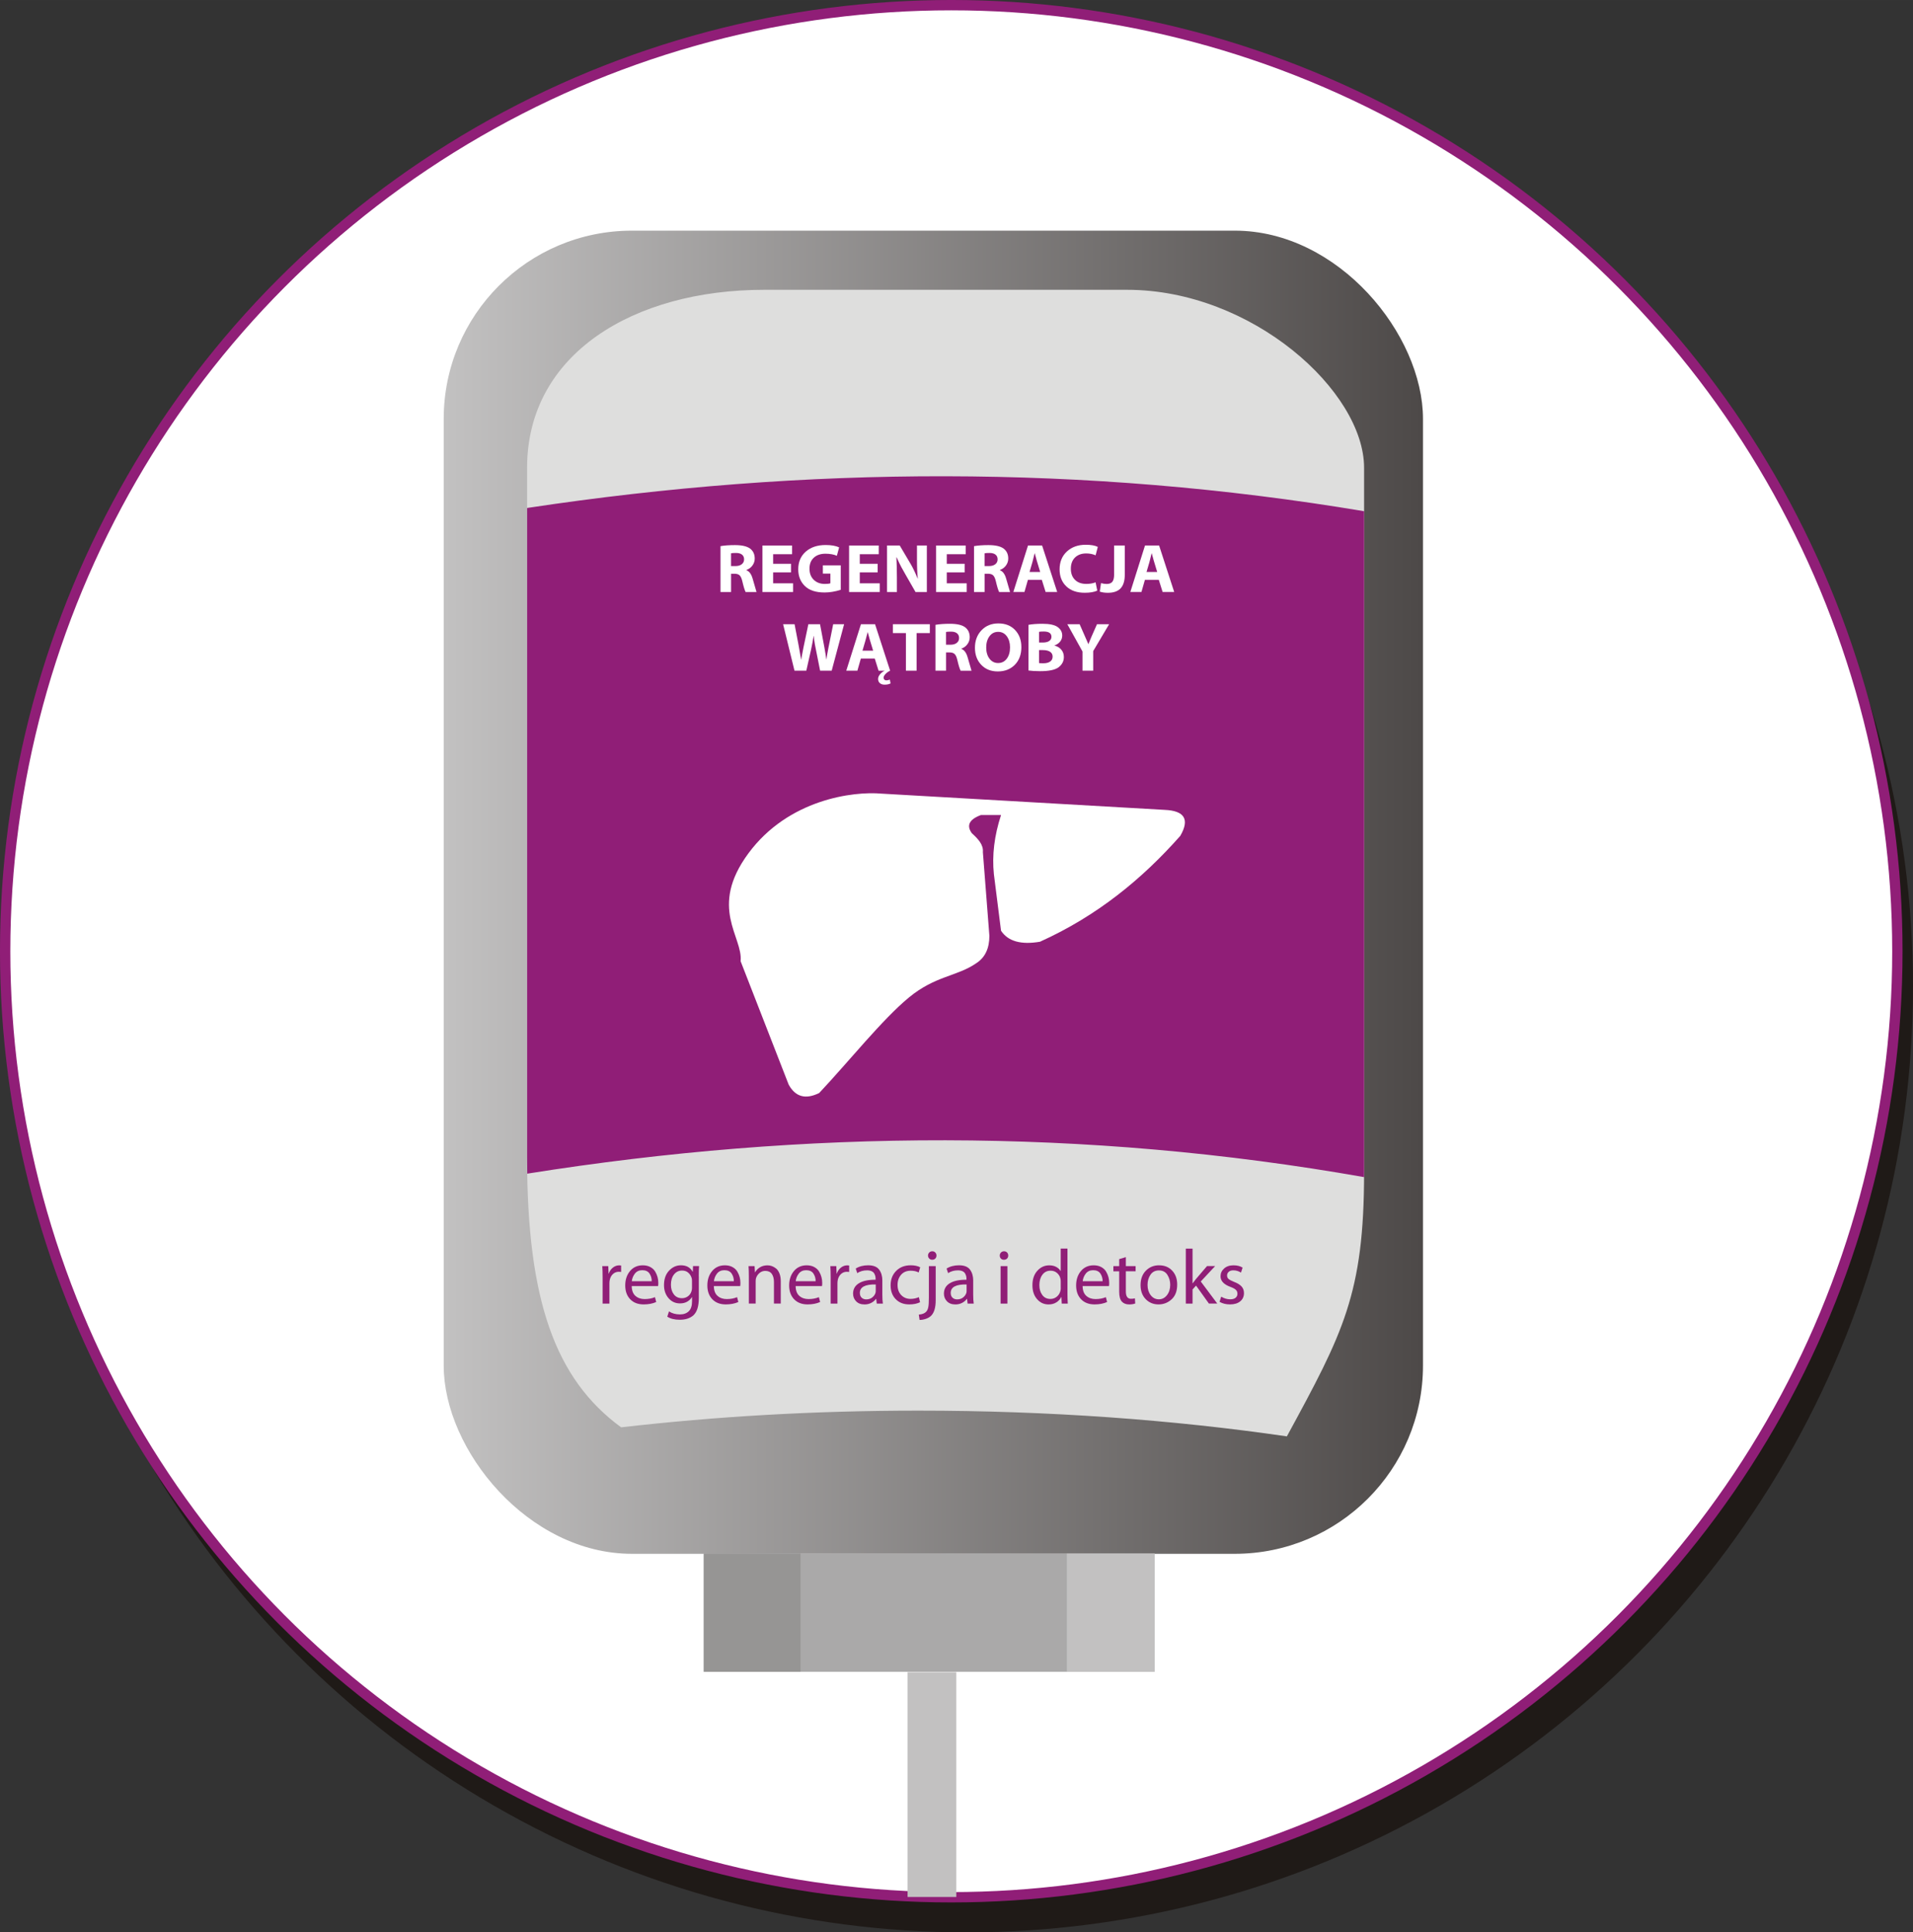 <?xml version="1.0" encoding="UTF-8"?>
<!DOCTYPE svg PUBLIC "-//W3C//DTD SVG 1.1//EN" "http://www.w3.org/Graphics/SVG/1.1/DTD/svg11.dtd">
<!-- Creator: CorelDRAW -->
<svg xmlns="http://www.w3.org/2000/svg" xml:space="preserve" width="130.699mm" height="132.032mm" style="shape-rendering:geometricPrecision; text-rendering:geometricPrecision; image-rendering:optimizeQuality; fill-rule:evenodd; clip-rule:evenodd"
viewBox="0 0 73.48 74.229"
 xmlns:xlink="http://www.w3.org/1999/xlink">
 <rect x="0" y="0" width="73.48" height="74.229" fill="#333333" stroke="none"/>
 <defs>
  <style type="text/css">
   <![CDATA[
    .str0 {stroke:#901E77;stroke-width:0.397}
    .fil0 {fill:#1F1A17}
    .fil7 {fill:#969594}
    .fil5 {fill:#AAA9A9}
    .fil6 {fill:#C2C1C1}
    .fil3 {fill:#DEDEDD}
    .fil1 {fill:white}
    .fil4 {fill:#901E77}
    .fil9 {fill:white;fill-rule:nonzero}
    .fil8 {fill:#901E77;fill-rule:nonzero}
    .fil2 {fill:url(#id0)}
   ]]>
  </style>
  <linearGradient id="id0" gradientUnits="userSpaceOnUse" x1="17.043" y1="34.273" x2="54.657" y2="34.273">
   <stop offset="0" style="stop-color:#C2C1C1"/>
   <stop offset="1" style="stop-color:#4D4948"/>
  </linearGradient>
 </defs>
 <g id="Warstwa_x0020_1">
  <circle class="fil0" cx="37.139" cy="37.888" r="36.341"/>
  <circle class="fil1 str0" cx="36.539" cy="36.539" r="36.341"/>
  <rect class="fil2" x="17.043" y="8.86" width="37.615" height="50.827" rx="7.231" ry="7.231"/>
  <path class="fil3" d="M43.293 11.132l-13.943 0c-5.007,0 -9.104,2.459 -9.104,6.839l0 26.485c0,5.484 1.076,8.514 3.611,10.372 3.624,-0.416 7.413,-0.641 11.414,-0.641 5.002,0 9.78,0.351 14.159,0.989 2.157,-3.97 2.966,-5.467 2.966,-10.147l0 -27.058c0,-2.939 -4.301,-6.839 -9.104,-6.839z"/>
  <path class="fil4" d="M20.253 45.084c10.714,-1.705 21.429,-1.757 32.143,0.133l0.001 -0.188 0 -25.391c-10.717,-1.795 -21.433,-1.746 -32.15,-0.125l0 24.943c0,0.213 0.002,0.422 0.006,0.628z"/>
  <rect class="fil5" x="27.032" y="59.678" width="17.322" height="4.541"/>
  <rect class="fil6" x="40.979" y="59.678" width="3.374" height="4.541"/>
  <rect class="fil7" x="27.032" y="59.678" width="3.718" height="4.541"/>
  <rect class="fil6" x="34.861" y="64.236" width="1.871" height="8.634"/>
  <path class="fil8" d="M23.147 50.075l0 -0.991c0,-0.181 -0.004,-0.33 -0.012,-0.449l0.229 0 0.012 0.286 0.009 0c0.032,-0.095 0.084,-0.172 0.158,-0.229 0.073,-0.058 0.155,-0.086 0.244,-0.086 0.016,0 0.04,0.002 0.071,0.006l0 0.247c-0.018,-0.004 -0.048,-0.006 -0.089,-0.006 -0.091,0 -0.168,0.031 -0.231,0.092 -0.063,0.061 -0.103,0.142 -0.121,0.241 -0.006,0.036 -0.009,0.076 -0.009,0.122l0 0.768 -0.262 0z"/>
  <path class="fil8" d="M25.277 49.402l-1.012 0c0.002,0.169 0.049,0.294 0.141,0.376 0.092,0.082 0.21,0.124 0.353,0.124 0.153,0 0.286,-0.025 0.399,-0.074l0.048 0.187c-0.137,0.061 -0.298,0.092 -0.482,0.092 -0.218,0 -0.391,-0.066 -0.518,-0.199 -0.127,-0.133 -0.19,-0.309 -0.19,-0.53 0,-0.222 0.062,-0.407 0.184,-0.553 0.123,-0.147 0.287,-0.22 0.491,-0.22 0.111,0 0.208,0.022 0.29,0.067 0.082,0.045 0.144,0.103 0.186,0.174 0.042,0.071 0.072,0.143 0.091,0.216 0.019,0.072 0.028,0.145 0.028,0.219 0,0.052 -0.003,0.092 -0.009,0.122zm-1.009 -0.187l0.765 0c0.002,-0.105 -0.025,-0.202 -0.082,-0.29 -0.057,-0.088 -0.15,-0.132 -0.281,-0.132 -0.121,0 -0.215,0.043 -0.283,0.129 -0.067,0.086 -0.107,0.184 -0.119,0.293z"/>
  <path class="fil8" d="M26.842 49.027l0 0.836c0,0.311 -0.068,0.532 -0.205,0.66 -0.129,0.115 -0.304,0.173 -0.527,0.173 -0.2,0 -0.36,-0.04 -0.479,-0.119l0.065 -0.202c0.117,0.077 0.258,0.116 0.422,0.116 0.143,0 0.256,-0.041 0.339,-0.122 0.083,-0.081 0.125,-0.209 0.125,-0.384l0 -0.158 -0.006 0c-0.042,0.071 -0.102,0.129 -0.18,0.174 -0.078,0.045 -0.171,0.067 -0.278,0.067 -0.177,0 -0.323,-0.067 -0.439,-0.201 -0.116,-0.134 -0.174,-0.301 -0.174,-0.501 0,-0.232 0.064,-0.417 0.193,-0.555 0.129,-0.138 0.282,-0.207 0.458,-0.207 0.208,0 0.358,0.082 0.449,0.247l0.006 0 0.009 -0.217 0.232 0c-0.008,0.089 -0.012,0.22 -0.012,0.393zm-0.262 0.434l0 -0.259c0,-0.05 -0.005,-0.088 -0.015,-0.116 -0.026,-0.081 -0.07,-0.148 -0.132,-0.201 -0.062,-0.053 -0.14,-0.079 -0.234,-0.079 -0.127,0 -0.23,0.05 -0.309,0.149 -0.079,0.099 -0.119,0.231 -0.119,0.396 0,0.149 0.037,0.272 0.112,0.37 0.074,0.098 0.179,0.147 0.314,0.147 0.083,0 0.158,-0.024 0.225,-0.071 0.066,-0.048 0.113,-0.113 0.138,-0.196 0.014,-0.042 0.021,-0.088 0.021,-0.14z"/>
  <path class="fil8" d="M28.431 49.402l-1.012 0c0.002,0.169 0.049,0.294 0.141,0.376 0.092,0.082 0.21,0.124 0.353,0.124 0.153,0 0.286,-0.025 0.399,-0.074l0.048 0.187c-0.137,0.061 -0.298,0.092 -0.482,0.092 -0.218,0 -0.391,-0.066 -0.518,-0.199 -0.127,-0.133 -0.19,-0.309 -0.19,-0.53 0,-0.222 0.062,-0.407 0.184,-0.553 0.123,-0.147 0.287,-0.22 0.491,-0.22 0.111,0 0.208,0.022 0.29,0.067 0.082,0.045 0.144,0.103 0.186,0.174 0.042,0.071 0.072,0.143 0.091,0.216 0.019,0.072 0.028,0.145 0.028,0.219 0,0.052 -0.003,0.092 -0.009,0.122zm-1.009 -0.187l0.765 0c0.002,-0.105 -0.025,-0.202 -0.082,-0.29 -0.057,-0.088 -0.15,-0.132 -0.281,-0.132 -0.121,0 -0.215,0.043 -0.283,0.129 -0.067,0.086 -0.107,0.184 -0.119,0.293z"/>
  <path class="fil8" d="M28.764 50.075l0 -1.05c0,-0.155 -0.004,-0.285 -0.012,-0.39l0.232 0 0.015 0.238 0.006 0c0.04,-0.075 0.101,-0.139 0.184,-0.19 0.083,-0.052 0.181,-0.077 0.292,-0.077 0.055,0 0.111,0.009 0.165,0.028 0.055,0.019 0.109,0.05 0.162,0.092 0.054,0.043 0.097,0.106 0.131,0.19 0.034,0.084 0.051,0.185 0.051,0.302l0 0.857 -0.262 0 0 -0.83c0,-0.127 -0.027,-0.23 -0.08,-0.308 -0.054,-0.078 -0.138,-0.118 -0.253,-0.118 -0.081,0 -0.154,0.026 -0.217,0.077 -0.063,0.052 -0.108,0.115 -0.134,0.19 -0.012,0.032 -0.018,0.072 -0.018,0.122l0 0.866 -0.262 0z"/>
  <path class="fil8" d="M31.573 49.402l-1.012 0c0.002,0.169 0.049,0.294 0.141,0.376 0.092,0.082 0.21,0.124 0.353,0.124 0.153,0 0.286,-0.025 0.399,-0.074l0.048 0.187c-0.137,0.061 -0.298,0.092 -0.482,0.092 -0.218,0 -0.391,-0.066 -0.518,-0.199 -0.127,-0.133 -0.19,-0.309 -0.19,-0.53 0,-0.222 0.062,-0.407 0.184,-0.553 0.123,-0.147 0.287,-0.22 0.491,-0.22 0.111,0 0.208,0.022 0.29,0.067 0.082,0.045 0.144,0.103 0.186,0.174 0.042,0.071 0.072,0.143 0.091,0.216 0.019,0.072 0.028,0.145 0.028,0.219 0,0.052 -0.003,0.092 -0.009,0.122zm-1.009 -0.187l0.765 0c0.002,-0.105 -0.025,-0.202 -0.082,-0.29 -0.057,-0.088 -0.15,-0.132 -0.281,-0.132 -0.121,0 -0.215,0.043 -0.283,0.129 -0.067,0.086 -0.107,0.184 -0.119,0.293z"/>
  <path class="fil8" d="M31.906 50.075l0 -0.991c0,-0.181 -0.004,-0.33 -0.012,-0.449l0.229 0 0.012 0.286 0.009 0c0.032,-0.095 0.084,-0.172 0.158,-0.229 0.073,-0.058 0.155,-0.086 0.244,-0.086 0.016,0 0.04,0.002 0.071,0.006l0 0.247c-0.018,-0.004 -0.048,-0.006 -0.089,-0.006 -0.091,0 -0.168,0.031 -0.231,0.092 -0.063,0.061 -0.103,0.142 -0.121,0.241 -0.006,0.036 -0.009,0.076 -0.009,0.122l0 0.768 -0.262 0z"/>
  <path class="fil8" d="M33.891 49.191l0 0.539c0,0.139 0.007,0.254 0.021,0.345l-0.235 0 -0.021 -0.181 -0.009 0c-0.044,0.061 -0.104,0.113 -0.18,0.153 -0.076,0.041 -0.163,0.061 -0.26,0.061 -0.139,0 -0.247,-0.041 -0.324,-0.122 -0.077,-0.081 -0.116,-0.178 -0.116,-0.292 0,-0.175 0.075,-0.308 0.225,-0.4 0.15,-0.092 0.363,-0.137 0.641,-0.135l0 -0.03c0,-0.036 -0.003,-0.07 -0.01,-0.103 -0.007,-0.033 -0.021,-0.068 -0.042,-0.106 -0.021,-0.038 -0.055,-0.067 -0.101,-0.089 -0.047,-0.022 -0.105,-0.033 -0.174,-0.033 -0.147,0 -0.273,0.036 -0.378,0.107l-0.059 -0.176c0.133,-0.083 0.292,-0.125 0.476,-0.125 0.2,0 0.342,0.055 0.424,0.167 0.082,0.111 0.123,0.251 0.123,0.42zm-0.253 0.399l0 -0.25c-0.407,-0.008 -0.61,0.1 -0.61,0.324 0,0.081 0.023,0.143 0.07,0.186 0.047,0.043 0.105,0.064 0.174,0.064 0.089,0 0.165,-0.023 0.226,-0.07 0.062,-0.047 0.104,-0.104 0.128,-0.171 0.008,-0.026 0.012,-0.054 0.012,-0.083z"/>
  <path class="fil8" d="M35.295 49.828l0.045 0.196c-0.117,0.056 -0.255,0.083 -0.414,0.083 -0.216,0 -0.39,-0.067 -0.521,-0.202 -0.131,-0.135 -0.196,-0.312 -0.196,-0.533 0,-0.224 0.071,-0.408 0.213,-0.552 0.142,-0.144 0.329,-0.216 0.561,-0.216 0.147,0 0.268,0.026 0.363,0.077l-0.059 0.199c-0.087,-0.046 -0.188,-0.068 -0.303,-0.068 -0.159,0 -0.283,0.052 -0.373,0.156 -0.09,0.104 -0.135,0.234 -0.135,0.388 0,0.165 0.047,0.296 0.141,0.393 0.094,0.097 0.214,0.146 0.359,0.146 0.111,0 0.218,-0.023 0.321,-0.068z"/>
  <path class="fil8" d="M35.322 50.703l-0.03 -0.205c0.133,-0.01 0.228,-0.048 0.286,-0.113 0.038,-0.042 0.064,-0.1 0.079,-0.176 0.015,-0.075 0.022,-0.196 0.022,-0.363l0 -1.211 0.262 0 0 1.312c0,0.278 -0.058,0.475 -0.173,0.592 -0.054,0.054 -0.122,0.094 -0.205,0.122 -0.083,0.028 -0.164,0.042 -0.241,0.042zm0.37 -2.589c0.031,-0.032 0.07,-0.048 0.118,-0.048 0.048,0 0.086,0.016 0.116,0.048 0.03,0.032 0.045,0.07 0.045,0.116 0,0.046 -0.015,0.084 -0.045,0.115 -0.03,0.031 -0.07,0.046 -0.122,0.046 -0.046,0 -0.083,-0.016 -0.113,-0.048 -0.03,-0.032 -0.045,-0.069 -0.045,-0.113 0,-0.046 0.015,-0.084 0.046,-0.116z"/>
  <path class="fil8" d="M37.381 49.191l0 0.539c0,0.139 0.007,0.254 0.021,0.345l-0.235 0 -0.021 -0.181 -0.009 0c-0.044,0.061 -0.104,0.113 -0.18,0.153 -0.076,0.041 -0.163,0.061 -0.26,0.061 -0.139,0 -0.247,-0.041 -0.324,-0.122 -0.077,-0.081 -0.116,-0.178 -0.116,-0.292 0,-0.175 0.075,-0.308 0.225,-0.4 0.15,-0.092 0.363,-0.137 0.641,-0.135l0 -0.03c0,-0.036 -0.003,-0.07 -0.01,-0.103 -0.007,-0.033 -0.021,-0.068 -0.042,-0.106 -0.021,-0.038 -0.055,-0.067 -0.101,-0.089 -0.047,-0.022 -0.105,-0.033 -0.174,-0.033 -0.147,0 -0.273,0.036 -0.378,0.107l-0.059 -0.176c0.133,-0.083 0.292,-0.125 0.476,-0.125 0.2,0 0.342,0.055 0.424,0.167 0.082,0.111 0.123,0.251 0.123,0.42zm-0.253 0.399l0 -0.25c-0.407,-0.008 -0.61,0.1 -0.61,0.324 0,0.081 0.023,0.143 0.07,0.186 0.047,0.043 0.105,0.064 0.174,0.064 0.089,0 0.165,-0.023 0.226,-0.07 0.062,-0.047 0.104,-0.104 0.128,-0.171 0.008,-0.026 0.012,-0.054 0.012,-0.083z"/>
  <path class="fil8" d="M38.696 50.075l-0.262 0 0 -1.44 0.262 0 0 1.44zm-0.248 -1.961c0.031,-0.032 0.07,-0.048 0.118,-0.048 0.048,0 0.086,0.015 0.116,0.046 0.03,0.031 0.045,0.07 0.045,0.118 0,0.046 -0.015,0.084 -0.045,0.115 -0.03,0.031 -0.07,0.046 -0.122,0.046 -0.048,0 -0.086,-0.015 -0.115,-0.046 -0.029,-0.031 -0.043,-0.069 -0.043,-0.115 0,-0.046 0.015,-0.084 0.046,-0.116z"/>
  <path class="fil8" d="M40.743 47.962l0.259 0 0 1.741c0,0.117 0.004,0.241 0.012,0.372l-0.232 0 -0.012 -0.25 -0.009 0c-0.04,0.083 -0.102,0.151 -0.187,0.204 -0.085,0.053 -0.184,0.079 -0.298,0.079 -0.177,0 -0.324,-0.068 -0.442,-0.204 -0.118,-0.136 -0.177,-0.312 -0.177,-0.528 -0.002,-0.232 0.06,-0.419 0.186,-0.559 0.126,-0.141 0.279,-0.211 0.46,-0.211 0.105,0 0.195,0.021 0.269,0.062 0.074,0.042 0.129,0.093 0.165,0.155l0.006 0 0 -0.86zm0 1.509l0 -0.25c0,-0.044 -0.004,-0.08 -0.012,-0.11 -0.02,-0.085 -0.064,-0.157 -0.132,-0.214 -0.068,-0.058 -0.15,-0.086 -0.245,-0.086 -0.133,0 -0.238,0.052 -0.315,0.156 -0.077,0.104 -0.116,0.237 -0.116,0.397 0,0.153 0.037,0.28 0.112,0.381 0.074,0.101 0.179,0.152 0.314,0.152 0.089,0 0.17,-0.028 0.241,-0.085 0.071,-0.057 0.119,-0.132 0.143,-0.228 0.008,-0.032 0.012,-0.069 0.012,-0.113z"/>
  <path class="fil8" d="M42.596 49.402l-1.012 0c0.002,0.169 0.049,0.294 0.141,0.376 0.092,0.082 0.21,0.124 0.353,0.124 0.153,0 0.286,-0.025 0.399,-0.074l0.048 0.187c-0.137,0.061 -0.298,0.092 -0.482,0.092 -0.218,0 -0.391,-0.066 -0.518,-0.199 -0.127,-0.133 -0.19,-0.309 -0.19,-0.53 0,-0.222 0.062,-0.407 0.184,-0.553 0.123,-0.147 0.287,-0.22 0.491,-0.22 0.111,0 0.208,0.022 0.29,0.067 0.082,0.045 0.144,0.103 0.186,0.174 0.042,0.071 0.072,0.143 0.091,0.216 0.019,0.072 0.028,0.145 0.028,0.219 0,0.052 -0.003,0.092 -0.009,0.122zm-1.009 -0.187l0.765 0c0.002,-0.105 -0.025,-0.202 -0.082,-0.29 -0.057,-0.088 -0.15,-0.132 -0.281,-0.132 -0.121,0 -0.215,0.043 -0.283,0.129 -0.067,0.086 -0.107,0.184 -0.119,0.293z"/>
  <path class="fil8" d="M42.989 48.367l0.256 -0.077 0 0.345 0.375 0 0 0.199 -0.375 0 0 0.777c0,0.186 0.065,0.28 0.196,0.28 0.062,0 0.112,-0.006 0.152,-0.018l0.012 0.199c-0.067,0.024 -0.145,0.036 -0.232,0.036 -0.121,0 -0.215,-0.037 -0.283,-0.11 -0.067,-0.075 -0.101,-0.201 -0.101,-0.378l0 -0.785 -0.223 0 0 -0.199 0.223 0 0 -0.268z"/>
  <path class="fil8" d="M44.524 48.605c0.206,0 0.373,0.068 0.501,0.205 0.128,0.137 0.192,0.314 0.192,0.533 0,0.248 -0.071,0.437 -0.214,0.568 -0.143,0.131 -0.31,0.196 -0.503,0.196 -0.198,0 -0.363,-0.068 -0.494,-0.204 -0.131,-0.136 -0.196,-0.315 -0.196,-0.537 0,-0.232 0.068,-0.417 0.204,-0.555 0.136,-0.138 0.306,-0.207 0.51,-0.207zm0.317 0.366c-0.072,-0.113 -0.18,-0.17 -0.323,-0.17 -0.143,0 -0.252,0.055 -0.327,0.165 -0.075,0.11 -0.113,0.24 -0.113,0.391 0,0.159 0.041,0.291 0.122,0.396 0.081,0.105 0.185,0.158 0.312,0.158 0.125,0 0.229,-0.053 0.312,-0.159 0.083,-0.106 0.125,-0.239 0.125,-0.4 0,-0.141 -0.036,-0.268 -0.109,-0.381z"/>
  <path class="fil8" d="M45.807 47.962l0 1.333 0.006 0c0.04,-0.055 0.081,-0.11 0.125,-0.164l0.425 -0.497 0.312 0 -0.553 0.592 0.634 0.848 -0.321 0 -0.494 -0.69 -0.134 0.149 0 0.542 -0.259 0 0 -2.112 0.259 0z"/>
  <path class="fil8" d="M46.845 50.006l0.062 -0.196c0.113,0.067 0.229,0.101 0.348,0.101 0.089,0 0.158,-0.02 0.205,-0.059 0.048,-0.04 0.071,-0.091 0.071,-0.155 0,-0.062 -0.02,-0.112 -0.06,-0.15 -0.04,-0.039 -0.108,-0.076 -0.205,-0.112 -0.256,-0.093 -0.384,-0.229 -0.384,-0.408 0,-0.119 0.046,-0.219 0.137,-0.3 0.091,-0.081 0.211,-0.122 0.36,-0.122 0.143,0 0.26,0.03 0.351,0.089l-0.063 0.19c-0.091,-0.058 -0.189,-0.086 -0.295,-0.086 -0.075,0 -0.134,0.019 -0.176,0.057 -0.042,0.038 -0.063,0.084 -0.063,0.14 0,0.058 0.02,0.103 0.061,0.137 0.041,0.034 0.111,0.07 0.21,0.11 0.127,0.048 0.222,0.106 0.284,0.174 0.063,0.068 0.094,0.154 0.094,0.257 0,0.131 -0.048,0.236 -0.143,0.315 -0.095,0.079 -0.226,0.119 -0.393,0.119 -0.155,0 -0.29,-0.034 -0.405,-0.101z"/>
  <path class="fil9" d="M27.675 22.741l0 -1.762c0.15,-0.026 0.335,-0.04 0.554,-0.04 0.27,0 0.465,0.045 0.583,0.134 0.118,0.089 0.178,0.217 0.178,0.383 0,0.099 -0.03,0.188 -0.089,0.268 -0.06,0.08 -0.137,0.137 -0.231,0.169l0 0.011c0.111,0.041 0.192,0.151 0.241,0.329 0.091,0.32 0.14,0.489 0.148,0.509l-0.419 0c-0.035,-0.066 -0.078,-0.205 -0.127,-0.416 -0.025,-0.106 -0.058,-0.18 -0.101,-0.223 -0.042,-0.042 -0.11,-0.064 -0.204,-0.064l-0.127 0 0 0.702 -0.405 0zm0.405 -1.487l0 0.49 0.17 0c0.102,0 0.183,-0.023 0.242,-0.07 0.059,-0.046 0.089,-0.109 0.089,-0.187 0,-0.079 -0.027,-0.14 -0.08,-0.182 -0.053,-0.043 -0.129,-0.064 -0.227,-0.064 -0.096,0 -0.161,0.004 -0.193,0.013z"/>
  <polygon class="fil9" points="30.383,21.657 30.383,21.988 29.697,21.988 29.697,22.407 30.463,22.407 30.463,22.741 29.286,22.741 29.286,20.955 30.425,20.955 30.425,21.289 29.697,21.289 29.697,21.657 "/>
  <path class="fil9" d="M32.294 21.715l0 0.941c-0.216,0.069 -0.424,0.103 -0.623,0.103 -0.336,0 -0.588,-0.083 -0.757,-0.249 -0.169,-0.166 -0.253,-0.379 -0.253,-0.642 0,-0.284 0.097,-0.51 0.29,-0.679 0.193,-0.169 0.447,-0.253 0.762,-0.253 0.216,0 0.389,0.03 0.519,0.09l-0.087 0.323c-0.121,-0.053 -0.268,-0.079 -0.44,-0.079 -0.186,0 -0.335,0.051 -0.446,0.153 -0.111,0.102 -0.166,0.243 -0.166,0.422 0,0.178 0.054,0.319 0.163,0.426 0.108,0.106 0.251,0.16 0.428,0.16 0.101,0 0.171,-0.009 0.212,-0.026l0 -0.371 -0.289 0 0 -0.318 0.686 0z"/>
  <polygon class="fil9" points="33.711,21.657 33.711,21.988 33.025,21.988 33.025,22.407 33.791,22.407 33.791,22.741 32.614,22.741 32.614,20.955 33.754,20.955 33.754,21.289 33.025,21.289 33.025,21.657 "/>
  <path class="fil9" d="M34.451 22.741l-0.379 0 0 -1.786 0.488 0 0.431 0.73c0.082,0.142 0.168,0.323 0.258,0.542l0.005 0c-0.021,-0.187 -0.032,-0.433 -0.032,-0.737l0 -0.535 0.379 0 0 1.786 -0.435 0c-0.303,-0.526 -0.484,-0.843 -0.542,-0.951 -0.058,-0.108 -0.119,-0.235 -0.181,-0.379l-0.011 0c0.012,0.225 0.019,0.484 0.019,0.776l0 0.554z"/>
  <polygon class="fil9" points="37.053,21.657 37.053,21.988 36.367,21.988 36.367,22.407 37.132,22.407 37.132,22.741 35.956,22.741 35.956,20.955 37.095,20.955 37.095,21.289 36.367,21.289 36.367,21.657 "/>
  <path class="fil9" d="M37.413 22.741l0 -1.762c0.15,-0.026 0.335,-0.04 0.554,-0.04 0.27,0 0.465,0.045 0.583,0.134 0.118,0.089 0.178,0.217 0.178,0.383 0,0.099 -0.03,0.188 -0.089,0.268 -0.06,0.08 -0.137,0.137 -0.231,0.169l0 0.011c0.111,0.041 0.192,0.151 0.241,0.329 0.091,0.32 0.14,0.489 0.148,0.509l-0.419 0c-0.035,-0.066 -0.078,-0.205 -0.127,-0.416 -0.025,-0.106 -0.058,-0.18 -0.101,-0.223 -0.042,-0.042 -0.11,-0.064 -0.204,-0.064l-0.127 0 0 0.702 -0.405 0zm0.405 -1.487l0 0.49 0.17 0c0.102,0 0.183,-0.023 0.242,-0.07 0.059,-0.046 0.089,-0.109 0.089,-0.187 0,-0.079 -0.027,-0.14 -0.08,-0.182 -0.053,-0.043 -0.129,-0.064 -0.227,-0.064 -0.096,0 -0.161,0.004 -0.193,0.013z"/>
  <path class="fil9" d="M40.018 22.274l-0.535 0 -0.133 0.466 -0.427 0 0.564 -1.786 0.541 0 0.58 1.786 -0.445 0 -0.146 -0.466zm-0.474 -0.302l0.411 0c-0.108,-0.349 -0.178,-0.588 -0.209,-0.718l-0.005 0 -0.085 0.339 -0.111 0.379z"/>
  <path class="fil9" d="M42.083 22.37l0.064 0.318c-0.122,0.055 -0.282,0.082 -0.48,0.082 -0.301,0 -0.538,-0.082 -0.709,-0.246 -0.172,-0.164 -0.258,-0.381 -0.258,-0.652 0,-0.286 0.094,-0.515 0.281,-0.688 0.187,-0.172 0.428,-0.258 0.723,-0.258 0.199,0 0.353,0.027 0.464,0.082l-0.085 0.323c-0.11,-0.048 -0.231,-0.072 -0.36,-0.072 -0.179,0 -0.322,0.052 -0.43,0.156 -0.107,0.104 -0.161,0.248 -0.161,0.432 0,0.179 0.053,0.321 0.159,0.426 0.106,0.105 0.25,0.157 0.435,0.157 0.133,0 0.253,-0.02 0.358,-0.061z"/>
  <path class="fil9" d="M42.793 22.068l0 -1.113 0.411 0 0 1.121c0,0.234 -0.053,0.408 -0.159,0.523 -0.106,0.114 -0.271,0.172 -0.492,0.172 -0.116,0 -0.219,-0.015 -0.31,-0.045l0.048 -0.326c0.078,0.021 0.15,0.032 0.217,0.032 0.103,0 0.177,-0.03 0.221,-0.088 0.044,-0.059 0.065,-0.15 0.065,-0.275z"/>
  <path class="fil9" d="M44.512 22.274l-0.535 0 -0.133 0.466 -0.427 0 0.564 -1.786 0.541 0 0.58 1.786 -0.445 0 -0.146 -0.466zm-0.474 -0.302l0.411 0c-0.108,-0.349 -0.178,-0.588 -0.209,-0.718l-0.005 0 -0.085 0.339 -0.111 0.379z"/>
  <path class="fil9" d="M30.97 25.763l-0.453 0 -0.437 -1.786 0.44 0c0.124,0.634 0.208,1.088 0.252,1.362l0.005 0c0.023,-0.171 0.114,-0.625 0.273,-1.362l0.448 0c0.14,0.723 0.221,1.173 0.241,1.351l0.005 0c0.014,-0.135 0.101,-0.586 0.26,-1.351l0.419 0 -0.477 1.786 -0.445 0c-0.118,-0.586 -0.185,-0.919 -0.199,-1.001 -0.015,-0.082 -0.03,-0.193 -0.045,-0.334l-0.005 0c-0.032,0.2 -0.066,0.382 -0.103,0.546l-0.178 0.79z"/>
  <path class="fil9" d="M33.601 25.297l-0.535 0 -0.133 0.466 -0.427 0 0.564 -1.786 0.541 0 0.58 1.786c-0.076,0.037 -0.137,0.081 -0.183,0.132 -0.046,0.051 -0.069,0.097 -0.069,0.139 0,0.03 0.01,0.054 0.03,0.073 0.02,0.019 0.045,0.028 0.076,0.028 0.041,0 0.086,-0.01 0.135,-0.029l0.027 0.146c-0.061,0.032 -0.137,0.048 -0.228,0.048 -0.077,0 -0.138,-0.02 -0.183,-0.059 -0.045,-0.039 -0.068,-0.093 -0.068,-0.161 0,-0.059 0.025,-0.119 0.076,-0.18 0.05,-0.061 0.11,-0.106 0.179,-0.135l-0.236 0 -0.146 -0.466zm-0.474 -0.302l0.411 0c-0.108,-0.349 -0.178,-0.588 -0.209,-0.718l-0.09 0.339 -0.111 0.379z"/>
  <polygon class="fil9" points="34.797,25.763 34.797,24.319 34.296,24.319 34.296,23.977 35.716,23.977 35.716,24.319 35.207,24.319 35.207,25.763 "/>
  <path class="fil9" d="M35.933 25.763l0 -1.762c0.15,-0.026 0.335,-0.04 0.554,-0.04 0.27,0 0.465,0.045 0.583,0.134 0.118,0.089 0.178,0.217 0.178,0.383 0,0.099 -0.03,0.188 -0.089,0.268 -0.06,0.08 -0.137,0.137 -0.231,0.169l0 0.011c0.111,0.041 0.192,0.151 0.241,0.329 0.091,0.32 0.14,0.489 0.148,0.509l-0.419 0c-0.035,-0.066 -0.078,-0.205 -0.127,-0.416 -0.025,-0.106 -0.058,-0.18 -0.101,-0.223 -0.042,-0.042 -0.11,-0.064 -0.204,-0.064l-0.127 0 0 0.702 -0.405 0zm0.405 -1.487l0 0.49 0.17 0c0.102,0 0.183,-0.023 0.242,-0.07 0.059,-0.046 0.089,-0.109 0.089,-0.187 0,-0.079 -0.027,-0.14 -0.08,-0.182 -0.053,-0.043 -0.129,-0.064 -0.227,-0.064 -0.096,0 -0.161,0.004 -0.193,0.013z"/>
  <path class="fil9" d="M39.232 24.854c0,0.284 -0.083,0.511 -0.25,0.681 -0.167,0.171 -0.386,0.257 -0.657,0.257 -0.263,0 -0.475,-0.085 -0.636,-0.255 -0.161,-0.17 -0.241,-0.388 -0.241,-0.654 0,-0.272 0.084,-0.496 0.252,-0.672 0.168,-0.176 0.384,-0.264 0.649,-0.264 0.267,0 0.481,0.085 0.641,0.254 0.161,0.17 0.241,0.387 0.241,0.652zm-1.351 0.019c0,0.175 0.042,0.318 0.126,0.429 0.084,0.111 0.194,0.167 0.33,0.167 0.14,0 0.251,-0.055 0.334,-0.166 0.083,-0.11 0.125,-0.256 0.125,-0.436 0,-0.173 -0.042,-0.316 -0.125,-0.428 -0.083,-0.112 -0.194,-0.168 -0.331,-0.168 -0.138,0 -0.249,0.056 -0.333,0.169 -0.084,0.113 -0.126,0.257 -0.126,0.433z"/>
  <path class="fil9" d="M39.505 25.755l0 -1.754c0.144,-0.026 0.322,-0.04 0.535,-0.04 0.274,0 0.469,0.042 0.586,0.126 0.117,0.084 0.175,0.193 0.175,0.327 0,0.084 -0.025,0.159 -0.076,0.226 -0.051,0.067 -0.125,0.118 -0.221,0.153l0 0.005c0.113,0.03 0.201,0.084 0.265,0.162 0.064,0.078 0.095,0.171 0.095,0.278 0,0.156 -0.065,0.286 -0.196,0.389 -0.131,0.103 -0.369,0.155 -0.715,0.155 -0.173,0 -0.322,-0.009 -0.448,-0.026zm0.405 -1.484l0 0.411 0.138 0c0.109,0 0.193,-0.019 0.251,-0.058 0.059,-0.039 0.088,-0.093 0.088,-0.162 0,-0.136 -0.099,-0.204 -0.297,-0.204 -0.082,0 -0.142,0.004 -0.18,0.013zm0 0.702l0 0.498c0.022,0.005 0.077,0.008 0.164,0.008 0.112,0 0.2,-0.022 0.263,-0.066 0.063,-0.044 0.095,-0.108 0.095,-0.191 0,-0.081 -0.033,-0.143 -0.098,-0.186 -0.065,-0.042 -0.158,-0.064 -0.278,-0.064l-0.146 0z"/>
  <path class="fil9" d="M41.991 25.763l-0.411 0 0 -0.737 -0.583 -1.049 0.472 0c0.216,0.492 0.329,0.748 0.337,0.768 0.041,-0.11 0.151,-0.366 0.331,-0.768l0.466 0 -0.612 1.033 0 0.753z"/>
  <path class="fil1" d="M38.45 31.31c-0.258,0.79 -0.349,1.547 -0.274,2.27 0.091,0.724 0.183,1.447 0.274,2.171 0.266,0.407 0.765,0.549 1.497,0.424 2.196,-0.992 3.924,-2.41 5.389,-4.067 0.366,-0.632 0.166,-0.965 -0.599,-0.998 -3.626,-0.208 -7.252,-0.416 -10.877,-0.624 -1.068,-0.096 -3.573,0.206 -5.114,2.295 -1.542,2.089 -0.2,3.208 -0.299,4.141 0.615,1.58 1.231,3.16 1.846,4.74 0.258,0.474 0.649,0.582 1.173,0.324 1.148,-1.222 2.422,-2.824 3.443,-3.667 1.02,-0.843 1.854,-0.807 2.595,-1.322 0.333,-0.216 0.499,-0.566 0.499,-1.048 -0.083,-1.073 -0.166,-2.146 -0.25,-3.218 0.026,-0.283 -0.183,-0.507 -0.424,-0.724 -0.216,-0.299 -0.1,-0.532 0.349,-0.699 0.258,0 0.516,0 0.773,0z"/>
 </g>
</svg>
